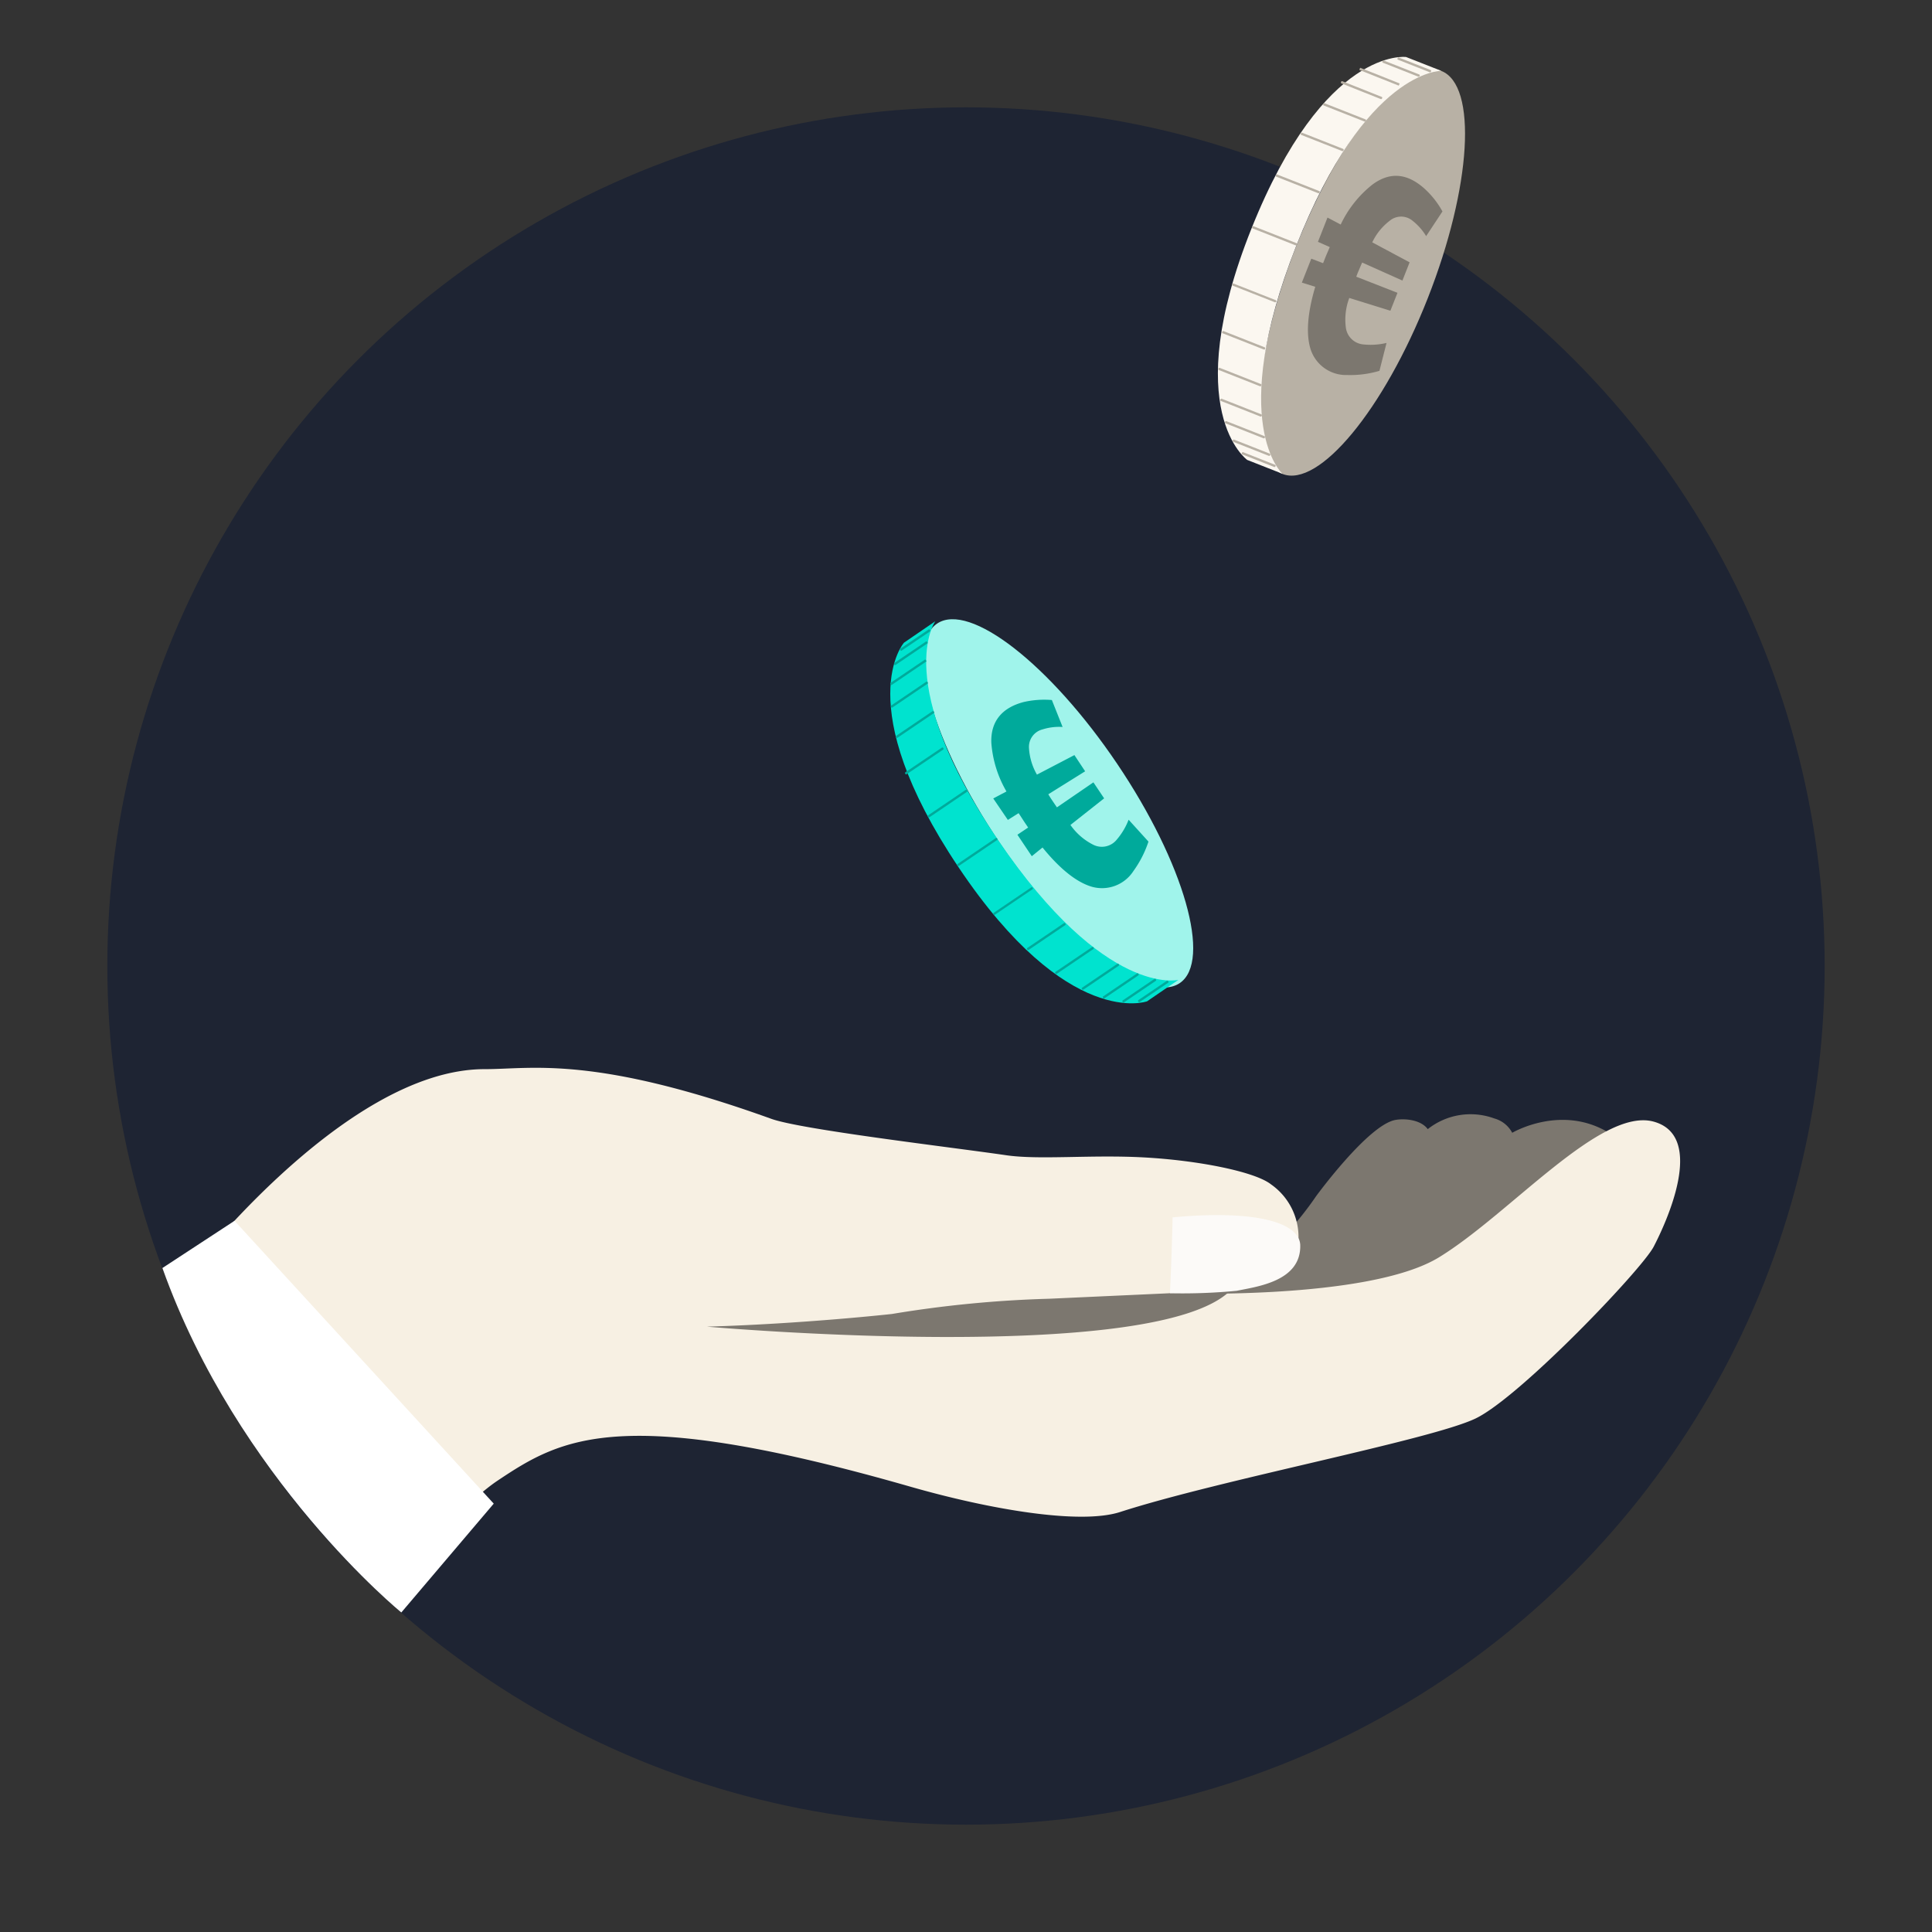 <svg xmlns="http://www.w3.org/2000/svg" viewBox="0 0 180 180"><rect x="0" y="0" width="180" height="180" fill="#333333" stroke="none"/><defs><style>.cls-1{fill:#0c0e13;}.cls-2{fill:#1e2433;}.cls-3{fill:#7c776f;}.cls-4{fill:#f7f0e3;}.cls-5{fill:#b8b1a5;}.cls-6{fill:#fbf7f0;}.cls-7{fill:#a0f4eb;}.cls-8{fill:#00e3cf;}.cls-9{fill:#00aa9b;}.cls-10{fill:#fcfaf8;}.cls-11{fill:#fff;}</style></defs><g id="IKONY"><path class="cls-1" d="M-1627,4834.38s0,247.29,174.51,279.8c165,30.73,343.1,2.74,452.21-19.23s228.44-180,145.65-268.42c-74.6-79.67-.4-159.71-95.64-211.84s-159.6-2.84-227.75-22.12-102.14-95-255.63-36.75S-1618.34,4705.6-1627,4834.38Z"/></g><g id="GRAFIKA_NEW" data-name="GRAFIKA NEW"><circle class="cls-2" cx="90" cy="90" r="80"/><path class="cls-3" d="M116.14,117.28c2.64-.06,6.46-5.81,6.46-5.81s4.88-6.69,7.42-7.13c.91-.16,2.38,0,3,.86a6.42,6.42,0,0,1,6.19-1,2.7,2.7,0,0,1,1.68,1.34s4.45-2.64,8.84-.1c0,0-14.13,15.87-23,17.28-11.29,1.79-26.61.43-26.61.43S104.68,117.55,116.14,117.28Z"/><path class="cls-4" d="M16.88,119.55s15-20,28.33-19.94c4.31,0,10.11-1.32,26.6,4.61,2.66,1,16.64,2.64,21.93,3.41,3.07.45,7.9-.06,12.77.2,5.22.28,10.43,1.35,11.9,2.51a6,6,0,0,1,2.57,5c-.23,3.46-12.08,5.15-12.08,5.15s18.54.71,25.17-3.35,15.06-14,20-12.64,1.11,9.52,0,11.65-12.44,14-16.58,16-23.84,5.72-33.13,8.72c-3.71,1.2-12.09-.22-19.58-2.37-26.93-7.72-32.43-4.55-38.38-.58-4.19,2.79-9.35,10-9.35,10A85.1,85.1,0,0,1,16.88,119.55Z"/><path class="cls-3" d="M114.64,120.23,97.77,121a107,107,0,0,0-14.67,1.42s-8.25.92-17.24,1.18h0S107.55,127.29,114.64,120.23Z"/><ellipse class="cls-5" cx="126.88" cy="25.38" rx="20.18" ry="6.59" transform="translate(56.75 134.12) rotate(-68.49)"/><path class="cls-6" d="M134.28,6.6,131,5.31s-7.62-1-14.41,16-.39,21.54-.39,21.54l3.28,1.29s-5.22-4.7,1.27-21.19S134.28,6.6,134.28,6.6Z"/><rect class="cls-5" x="131.67" y="4.37" width="0.22" height="3.35" rx="0.08" transform="translate(185.71 -114.34) rotate(111.51)"/><rect class="cls-5" x="130.42" y="4.54" width="0.22" height="3.72" rx="0.08" transform="translate(184.35 -112.7) rotate(111.51)"/><rect class="cls-5" x="128.84" y="5.23" width="0.22" height="3.96" rx="0.03" transform="matrix(-0.37, 0.93, -0.93, -0.37, 182.94, -110.11)"/><rect class="cls-5" x="127.17" y="6.41" width="0.22" height="4.11" rx="0.08" transform="matrix(-0.37, 0.93, -0.93, -0.37, 181.82, -106.84)"/><rect class="cls-5" x="125.16" y="8.34" width="0.22" height="4.27" rx="0.08" transform="translate(180.95 -102.23) rotate(111.51)"/><rect class="cls-5" x="123.08" y="11.09" width="0.22" height="4.27" rx="0.08" transform="translate(180.66 -96.54) rotate(111.51)"/><rect class="cls-5" x="120.79" y="14.93" width="0.22" height="4.39" rx="0.08" transform="translate(181.17 -89.07) rotate(111.51)"/><rect class="cls-5" x="118.64" y="19.73" width="0.22" height="4.47" rx="0.08" transform="translate(182.72 -80.46) rotate(111.51)"/><rect class="cls-5" x="117.16" y="41.14" width="0.22" height="3.37" rx="0.08" transform="translate(34.43 136.22) rotate(-68.49)"/><rect class="cls-5" x="116.49" y="39.84" width="0.22" height="3.74" rx="0.08" transform="translate(35.04 134.9) rotate(-68.49)"/><rect class="cls-5" x="115.88" y="38.04" width="0.22" height="3.98" rx="0.08" transform="translate(36.22 133.27) rotate(-68.49)"/><rect class="cls-5" x="115.51" y="35.91" width="0.22" height="4.14" rx="0.08" transform="translate(37.9 131.62) rotate(-68.49)"/><rect class="cls-5" x="115.41" y="32.99" width="0.22" height="4.29" rx="0.08" transform="translate(40.47 129.72) rotate(-68.49)"/><rect class="cls-5" x="115.76" y="29.56" width="0.22" height="4.29" rx="0.08" transform="translate(43.89 127.88) rotate(-68.49)"/><rect class="cls-5" x="116.75" y="25.08" width="0.21" height="4.41" rx="0.08" transform="translate(48.62 126) rotate(-68.49)"/><path class="cls-3" d="M128.52,34.55a9.53,9.53,0,0,1-3,.39,3.47,3.47,0,0,1-3.42-2.42c-.4-1.3-.34-3.18.44-5.8l-1.25-.39.88-2.23,1.1.42.15-.38c.15-.39.34-.8.47-1.12l-1.1-.49.89-2.26,1.23.65a10.42,10.42,0,0,1,2.95-3.72c1.63-1.21,3.23-1.07,4.84.36a8.18,8.18,0,0,1,1.69,2.14L132.87,22a5.26,5.26,0,0,0-1.25-1.42,1.66,1.66,0,0,0-2.16,0,5.44,5.44,0,0,0-1.61,2l3.48,1.86-.67,1.7-3.75-1.68c-.13.28-.28.66-.43,1l-.12.32,3.84,1.5-.66,1.67-3.83-1.19a5.69,5.69,0,0,0-.31,2.83,1.8,1.8,0,0,0,1.63,1.5,6.38,6.38,0,0,0,2.15-.14Z"/><ellipse class="cls-7" cx="98.47" cy="74.59" rx="6.59" ry="20.18" transform="matrix(0.83, -0.56, 0.56, 0.83, -24.89, 68.08)"/><path class="cls-8" d="M87.14,57.88l-2.92,2s-5.1,5.74,5.09,20.93,17.56,12.48,17.56,12.48l2.92-2S103,93,93,78.28,87.14,57.88,87.14,57.88Z"/><rect class="cls-9" x="85.16" y="57.96" width="0.22" height="3.35" rx="0.08" transform="translate(86.8 -44.41) rotate(55.88)"/><rect class="cls-9" x="84.75" y="59" width="0.22" height="3.72" rx="0.08" transform="translate(87.64 -43.53) rotate(55.88)"/><rect class="cls-9" x="84.53" y="60.65" width="0.22" height="3.96" rx="0.03" transform="translate(89 -42.57) rotate(55.88)"/><rect class="cls-9" x="84.62" y="62.66" width="0.22" height="4.11" rx="0.08" transform="translate(90.77 -41.73) rotate(55.88)"/><rect class="cls-9" x="85.14" y="65.37" width="0.22" height="4.27" rx="0.08" transform="translate(93.31 -40.94) rotate(55.88)"/><rect class="cls-9" x="86.24" y="68.64" width="0.22" height="4.27" rx="0.08" transform="matrix(0.56, 0.83, -0.83, 0.56, 96.5, -40.41)"/><rect class="cls-9" x="88.17" y="72.67" width="0.22" height="4.39" rx="0.08" transform="translate(100.74 -40.21) rotate(55.88)"/><rect class="cls-9" x="90.95" y="77.14" width="0.22" height="4.47" rx="0.08" transform="translate(105.69 -40.53) rotate(55.88)"/><rect class="cls-9" x="107.33" y="90.69" width="0.22" height="3.37" rx="0.08" transform="translate(91.24 233.13) rotate(-124.12)"/><rect class="cls-9" x="106.04" y="90.42" width="0.22" height="3.74" rx="0.08" transform="translate(89.28 231.94) rotate(-124.12)"/><rect class="cls-9" x="104.31" y="89.86" width="0.22" height="3.98" rx="0.08" transform="translate(86.95 229.82) rotate(-124.12)"/><rect class="cls-9" x="102.39" y="88.93" width="0.22" height="4.14" rx="0.08" transform="translate(84.68 226.9) rotate(-124.12)"/><rect class="cls-9" x="99.99" y="87.33" width="0.22" height="4.29" rx="0.08" transform="translate(82.18 222.54) rotate(-124.12)"/><rect class="cls-9" x="97.36" y="85.11" width="0.22" height="4.29" rx="0.08" transform="translate(79.92 216.89) rotate(-124.12)"/><rect class="cls-9" x="94.28" y="81.73" width="0.21" height="4.41" rx="0.08" transform="translate(77.84 209.17) rotate(-124.12)"/><path class="cls-9" d="M107,78.41a10.11,10.11,0,0,1-1.4,2.74,3.48,3.48,0,0,1-3.93,1.45c-1.3-.4-2.82-1.52-4.54-3.64l-1,.81-1.34-2,1-.67-.23-.34c-.24-.35-.47-.73-.66-1l-1,.63-1.36-2,1.23-.65a10.53,10.53,0,0,1-1.41-4.54c-.07-2,1-3.26,3-3.79A8.57,8.57,0,0,1,98,65.22L99,67.73a5.12,5.12,0,0,0-1.88.23,1.68,1.68,0,0,0-1.25,1.77,5.63,5.63,0,0,0,.74,2.44l3.49-1.82,1,1.51L97.67,74c.15.27.38.6.61.94l.19.28,3.4-2.33,1,1.49-3.14,2.48a5.73,5.73,0,0,0,2.16,1.86,1.78,1.78,0,0,0,2.16-.5,6.29,6.29,0,0,0,1.1-1.85Z"/><path class="cls-10" d="M109.25,113.42s-.1,4.32-.25,7.07a53.18,53.18,0,0,0,6.23-.23c1.86-.39,6-.87,5.91-4.26C121.06,113.88,116.94,112.7,109.25,113.42Z"/><path class="cls-11" d="M21.85,113.74,46,140.09l-8.61,10.14s-15.22-12.38-22.26-32.09Z"/></g></svg>